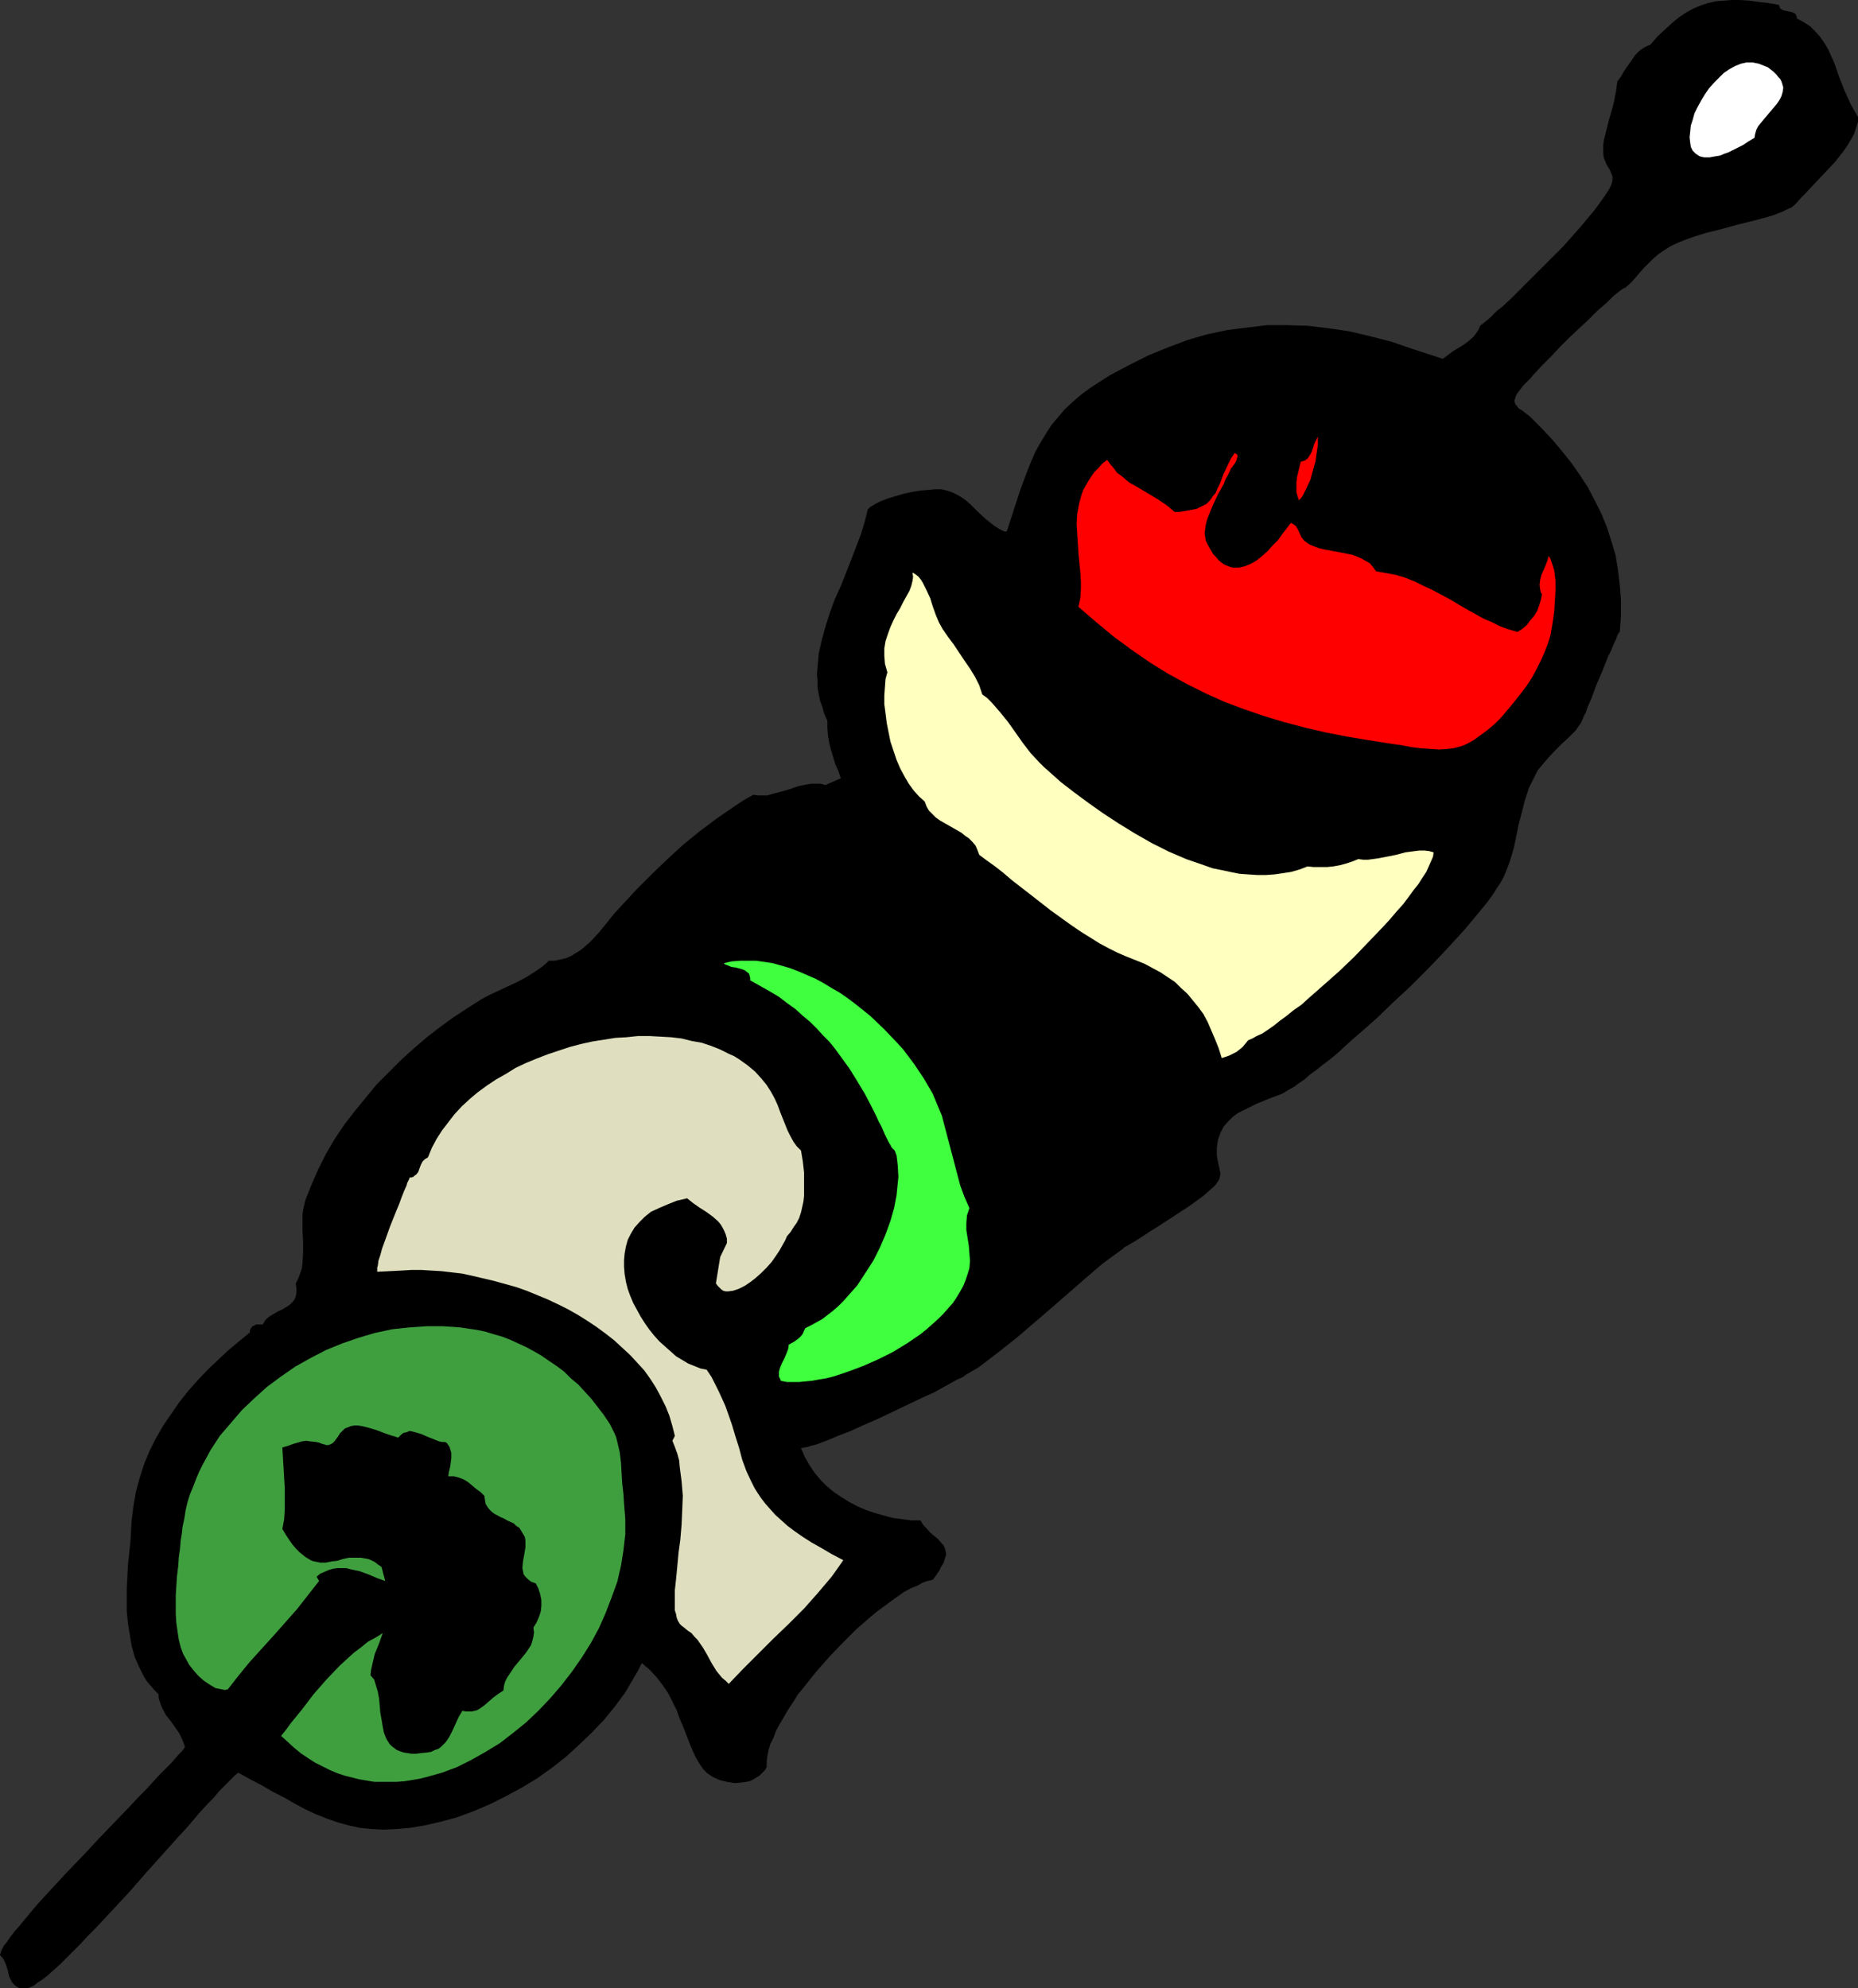 <?xml version="1.0" encoding="UTF-8" standalone="no"?>
<svg
   version="1.0"
   width="129.724mm"
   height="138.819mm"
   id="svg8"
   sodipodi:docname="Veggies on Skewer 1.wmf"
   xmlns:inkscape="http://www.inkscape.org/namespaces/inkscape"
   xmlns:sodipodi="http://sodipodi.sourceforge.net/DTD/sodipodi-0.dtd"
   xmlns="http://www.w3.org/2000/svg"
   xmlns:svg="http://www.w3.org/2000/svg">
  <rect width="100%" height="100%" fill="#333333" stroke="none"/>
  <sodipodi:namedview
     id="namedview8"
     pagecolor="#ffffff"
     bordercolor="#000000"
     borderopacity="0.25"
     inkscape:showpageshadow="2"
     inkscape:pageopacity="0.0"
     inkscape:pagecheckerboard="0"
     inkscape:deskcolor="#d1d1d1"
     inkscape:document-units="mm" />
  <defs
     id="defs1">
    <pattern
       id="WMFhbasepattern"
       patternUnits="userSpaceOnUse"
       width="6"
       height="6"
       x="0"
       y="0" />
  </defs>
  <path
     style="fill:#000000;fill-opacity:1;fill-rule:evenodd;stroke:none"
     d="m 469.447,1.293 0.162,0.485 0.162,0.485 0.323,0.162 0.485,0.323 0.808,0.162 0.808,0.162 0.808,0.162 0.646,0.323 0.162,0.162 0.162,0.323 0.162,0.323 v 0.485 l 1.778,0.97 1.778,1.131 1.293,1.293 1.293,1.454 1.131,1.616 0.97,1.616 0.808,1.777 0.808,1.777 1.293,3.716 1.454,3.716 0.808,1.777 0.808,1.777 0.97,1.777 0.97,1.616 v 1.293 l -0.485,1.454 -0.485,1.616 -0.808,1.454 -0.97,1.616 -0.97,1.454 -2.424,3.07 -2.586,2.747 -2.747,2.909 -2.424,2.585 -1.131,1.131 -0.97,1.131 -0.485,0.485 -0.485,0.485 -0.646,0.485 -0.808,0.323 -1.616,0.808 -2.101,0.808 -2.101,0.646 -2.424,0.646 -2.586,0.646 -2.586,0.646 -5.333,1.454 -2.747,0.646 -2.586,0.808 -2.424,0.808 -2.424,0.97 -2.101,0.97 -1.778,1.131 -1.616,1.131 -1.293,1.131 -2.424,2.424 -2.101,2.424 -1.131,1.293 -1.454,1.293 -0.162,0.162 -0.485,0.162 -0.485,0.323 -0.646,0.485 -0.808,0.646 -0.808,0.646 -0.808,0.808 -0.97,0.97 -1.131,0.97 -1.131,0.97 -2.262,2.262 -2.586,2.424 -2.586,2.424 -2.586,2.585 -2.424,2.585 -2.262,2.262 -2.262,2.424 -0.808,0.97 -0.97,0.97 -0.808,0.808 -0.646,0.808 -0.485,0.646 -0.485,0.646 -0.323,0.485 -0.162,0.485 -0.162,0.485 -0.162,0.485 0.162,0.808 0.485,0.646 0.485,0.646 0.808,0.485 0.646,0.485 0.808,0.646 0.646,0.485 2.909,2.909 2.909,3.07 2.586,3.07 2.586,3.232 2.262,3.232 2.101,3.232 1.778,3.393 1.778,3.555 1.454,3.555 1.131,3.555 1.131,3.716 0.646,3.878 0.485,4.04 0.323,4.04 v 4.201 l -0.323,4.201 -0.162,0.162 -0.162,0.162 -0.162,0.323 -0.162,0.323 -0.323,0.97 -0.646,1.293 -0.646,1.616 -0.808,1.616 -1.454,3.716 -1.616,3.716 -0.646,1.777 -0.646,1.777 -0.646,1.454 -0.485,1.131 -0.323,0.97 -0.162,0.485 -0.162,0.162 -0.485,1.131 -0.485,1.131 -0.808,1.131 -0.646,0.97 -1.778,1.777 -1.939,1.777 -1.939,1.939 -1.778,1.939 -1.778,2.101 -0.808,0.97 -0.646,1.293 -0.808,1.616 -0.808,1.616 -1.131,3.393 -0.808,3.232 -0.808,3.07 -1.293,6.302 -0.97,3.232 -1.131,3.07 -0.646,1.454 -0.808,1.454 -0.97,1.454 -1.131,1.777 -1.293,1.777 -1.454,1.777 -1.454,1.777 -1.616,1.939 -1.778,2.101 -1.778,1.939 -3.878,4.201 -4.202,4.363 -4.202,4.201 -4.525,4.201 -4.363,4.201 -4.202,3.716 -2.262,1.939 -1.939,1.777 -1.939,1.777 -1.939,1.616 -1.939,1.454 -1.616,1.293 -1.778,1.293 -1.454,1.293 -1.454,0.97 -1.293,0.97 -1.454,0.808 -1.616,0.97 -3.394,1.293 -3.555,1.454 -1.616,0.808 -1.616,0.808 -1.616,0.808 -1.293,0.97 -1.293,1.293 -1.131,1.293 -0.808,1.616 -0.646,1.777 -0.162,0.97 -0.162,1.131 v 1.131 1.131 l 0.323,1.616 0.162,0.808 0.162,0.646 0.162,0.808 0.162,0.808 -0.162,0.808 -0.162,0.646 -0.323,0.485 -0.323,0.485 -0.323,0.485 -0.485,0.485 -1.293,1.131 -1.454,1.293 -1.778,1.293 -1.778,1.293 -4.202,2.747 -4.202,2.747 -2.101,1.293 -1.939,1.293 -1.778,1.131 -1.616,0.97 -1.454,0.808 -0.485,0.485 -0.485,0.323 -4.848,3.555 -4.525,3.878 -8.888,7.756 -9.05,7.756 -4.686,3.716 -4.848,3.716 -0.646,0.485 -0.808,0.485 -1.131,0.646 -1.131,0.646 -1.131,0.808 -1.454,0.646 -1.454,0.808 -1.454,0.808 -3.232,1.777 -3.555,1.616 -7.434,3.555 -3.717,1.777 -3.717,1.616 -3.555,1.616 -3.394,1.293 -1.454,0.646 -1.616,0.646 -1.293,0.485 -1.293,0.485 -1.293,0.323 -0.97,0.323 -0.97,0.162 -0.808,0.162 0.97,2.262 1.293,2.262 1.293,1.939 1.616,1.939 1.616,1.616 1.939,1.616 1.939,1.293 2.101,1.293 2.101,1.131 2.262,0.97 2.424,0.808 2.262,0.646 2.424,0.646 2.424,0.323 2.424,0.323 h 2.424 l 0.808,1.293 0.97,0.97 0.808,0.97 0.97,0.808 0.808,0.646 0.646,0.646 0.646,0.808 0.485,0.485 0.323,0.808 0.162,0.646 0.162,0.97 -0.323,0.97 -0.323,1.131 -0.808,1.293 -0.323,0.808 -0.485,0.646 -0.646,0.97 -0.646,0.808 -1.454,0.323 -1.293,0.485 -1.454,0.808 -1.616,0.646 -1.778,0.97 -1.616,1.131 -1.778,1.293 -1.778,1.293 -1.778,1.293 -1.939,1.616 -3.717,3.232 -3.555,3.555 -3.555,3.716 -3.555,4.04 -3.07,3.878 -1.616,1.939 -1.293,2.101 -1.293,1.939 -1.131,1.939 -1.131,1.939 -0.97,1.777 -0.646,1.777 -0.808,1.616 -0.485,1.616 -0.323,1.616 -0.162,1.454 v 1.454 l -0.485,0.808 -0.808,0.808 -0.646,0.646 -0.808,0.485 -0.808,0.485 -0.97,0.485 -0.97,0.162 -0.97,0.162 -1.939,0.162 -2.101,-0.323 -1.939,-0.485 -1.778,-0.808 -1.454,-0.97 -1.131,-1.131 -0.97,-1.454 -0.97,-1.616 -0.808,-1.777 -0.808,-1.939 -0.808,-2.101 -0.808,-2.101 -0.97,-2.262 -0.808,-2.262 -1.131,-2.262 -1.131,-2.262 -1.454,-2.101 -1.616,-2.101 -1.778,-1.939 -2.101,-1.777 -0.97,1.939 -1.131,1.939 -2.262,3.878 -2.747,3.716 -2.909,3.555 -3.232,3.393 -3.394,3.232 -3.555,3.232 -3.717,2.909 -3.878,2.747 -4.04,2.424 -4.202,2.262 -4.202,2.101 -4.202,1.777 -4.363,1.616 -4.202,1.131 -4.202,0.97 -1.939,0.323 -1.939,0.323 -1.778,0.162 -1.778,0.162 -3.555,0.162 -3.232,-0.162 -3.07,-0.323 -2.909,-0.646 -2.909,-0.808 -2.747,-0.97 -2.909,-1.131 -2.747,-1.293 -2.747,-1.454 -2.747,-1.616 -2.909,-1.454 -3.07,-1.777 -3.07,-1.616 -3.232,-1.777 -0.97,0.808 -1.293,1.293 -1.293,1.293 -1.454,1.454 -1.454,1.777 -1.778,1.777 -1.778,1.939 -1.778,2.101 -1.939,2.262 -2.101,2.262 -4.202,4.686 -4.363,4.848 -4.363,5.009 -4.363,4.686 -4.363,4.686 -2.101,2.101 -1.939,2.101 -1.939,1.939 -1.939,1.939 -1.616,1.616 -1.616,1.454 -1.616,1.454 -1.454,1.131 -1.293,0.808 -0.97,0.808 -1.131,0.485 -0.646,0.162 H 5.979 5.171 L 4.525,524.347 3.878,523.862 3.394,523.377 3.07,522.893 2.424,521.6 2.101,520.146 1.616,518.53 0.97,517.076 0.485,516.429 0,515.944 l 0.162,-0.646 0.323,-0.808 0.485,-0.97 0.808,-0.97 0.97,-1.454 1.131,-1.454 1.293,-1.454 1.454,-1.777 1.616,-1.939 1.616,-1.939 1.778,-1.939 1.939,-2.101 4.04,-4.363 4.363,-4.524 4.202,-4.524 4.363,-4.524 4.04,-4.201 1.939,-2.101 1.939,-1.939 1.778,-1.939 1.616,-1.777 1.616,-1.616 1.454,-1.454 1.293,-1.454 0.97,-1.131 0.97,-0.97 0.646,-0.97 -0.323,-0.97 -0.323,-0.808 -0.808,-1.777 -1.131,-1.616 -1.131,-1.616 -1.293,-1.616 -0.97,-1.777 -0.323,-0.808 -0.323,-0.97 -0.323,-0.97 v -0.97 l -1.131,-1.131 -0.97,-1.131 -0.97,-1.131 -0.808,-1.293 -1.293,-2.585 -1.131,-2.585 -0.808,-2.909 -0.485,-2.909 -0.485,-3.07 -0.323,-3.07 v -3.07 -3.07 l 0.323,-6.302 0.646,-5.979 0.162,-2.909 0.162,-2.747 0.485,-3.878 0.646,-3.716 0.97,-3.555 1.131,-3.555 1.454,-3.555 1.616,-3.232 1.939,-3.393 2.101,-3.07 2.101,-3.07 2.424,-3.07 2.586,-2.909 2.586,-2.747 2.747,-2.585 2.747,-2.585 2.909,-2.424 2.747,-2.262 v -0.646 l 0.323,-0.485 0.323,-0.485 0.485,-0.162 0.485,-0.323 h 0.646 1.131 l 0.485,-0.808 0.485,-0.646 0.808,-0.646 0.808,-0.485 1.616,-0.97 0.808,-0.323 0.808,-0.485 0.808,-0.485 0.646,-0.485 0.646,-0.646 0.485,-0.646 0.323,-0.808 0.162,-0.97 v -1.131 l -0.162,-1.293 0.646,-1.293 0.485,-1.293 0.485,-1.454 0.162,-1.293 0.162,-2.909 v -2.747 l -0.162,-2.909 v -2.747 -1.454 l 0.162,-1.293 0.323,-1.454 0.323,-1.293 1.616,-4.04 1.778,-4.04 1.939,-3.878 2.262,-3.878 2.586,-3.878 2.747,-3.555 2.909,-3.555 2.909,-3.555 3.232,-3.232 3.232,-3.232 3.394,-3.07 3.394,-2.909 3.555,-2.747 3.555,-2.585 3.717,-2.424 3.555,-2.262 2.101,-1.131 2.424,-1.131 2.424,-1.131 2.424,-1.131 2.424,-1.293 2.101,-1.293 2.101,-1.454 0.97,-0.808 0.808,-0.808 h 1.616 l 1.454,-0.323 1.454,-0.323 1.454,-0.646 1.293,-0.808 1.293,-0.808 1.131,-0.97 1.293,-1.131 2.262,-2.424 2.101,-2.585 1.939,-2.424 1.939,-2.101 4.04,-4.363 4.04,-4.04 4.04,-3.878 4.04,-3.716 4.363,-3.555 4.525,-3.393 4.686,-3.232 2.424,-1.616 2.586,-1.454 1.293,0.162 h 1.131 1.293 l 1.131,-0.323 2.424,-0.646 2.262,-0.646 2.262,-0.808 2.424,-0.485 1.131,-0.162 h 1.293 1.131 l 1.293,0.323 4.04,-1.777 -0.646,-1.939 -0.808,-1.777 -1.131,-3.716 -0.485,-1.939 -0.323,-1.939 -0.162,-1.939 v -1.939 l -0.808,-1.777 -0.485,-1.777 -0.646,-1.777 -0.323,-1.616 -0.323,-1.777 v -1.777 l -0.162,-1.777 0.162,-1.939 0.323,-3.555 0.808,-3.555 0.97,-3.555 1.131,-3.555 1.293,-3.555 1.616,-3.555 2.747,-6.948 1.293,-3.393 1.293,-3.393 0.97,-3.232 0.808,-3.232 0.646,-0.646 0.808,-0.485 0.808,-0.485 0.97,-0.485 2.101,-0.808 2.101,-0.646 2.262,-0.646 2.262,-0.485 2.101,-0.323 1.939,-0.162 1.778,-0.162 h 1.616 l 1.454,0.323 1.454,0.485 1.293,0.646 1.131,0.646 1.131,0.808 1.131,0.97 2.101,2.101 2.101,1.939 2.262,1.777 1.293,0.808 1.293,0.646 v 0 h 0.646 v 0 l 1.778,-5.494 1.778,-5.494 1.939,-5.171 0.97,-2.424 1.131,-2.585 1.293,-2.262 1.454,-2.424 1.454,-2.262 1.778,-2.101 1.778,-2.101 2.101,-1.939 2.262,-1.939 2.424,-1.777 5.01,-3.232 5.171,-2.747 5.171,-2.585 5.171,-2.101 5.171,-1.939 5.01,-1.454 5.333,-1.131 5.171,-0.646 5.333,-0.646 h 5.333 l 5.333,0.162 5.494,0.646 5.494,0.808 5.494,1.293 5.656,1.454 5.656,1.939 7.918,2.585 1.293,-0.97 1.293,-0.97 2.909,-1.777 1.293,-0.97 1.293,-1.131 0.97,-1.293 0.485,-0.808 0.323,-0.808 0.808,-0.646 0.808,-0.646 0.97,-0.808 0.97,-0.97 0.97,-0.97 1.293,-0.97 2.424,-2.262 2.586,-2.585 2.586,-2.585 5.656,-5.656 2.747,-2.747 2.586,-2.909 2.424,-2.747 2.262,-2.747 0.97,-1.131 0.97,-1.293 0.808,-1.131 0.808,-1.131 0.646,-0.97 0.646,-0.97 0.485,-0.97 0.323,-0.808 0.162,-0.97 V 46.537 l -0.323,-0.808 -0.323,-0.808 -0.97,-1.616 -0.323,-0.808 -0.323,-0.808 -0.162,-1.131 v -1.131 -1.131 l 0.162,-1.293 0.646,-2.585 0.646,-2.585 0.808,-2.747 0.646,-2.585 0.485,-2.585 0.162,-1.293 0.162,-1.131 0.97,-1.293 0.808,-1.454 1.939,-2.747 0.97,-1.454 1.131,-1.131 0.646,-0.485 0.808,-0.485 0.646,-0.323 0.808,-0.323 1.939,-2.262 1.939,-1.777 1.939,-1.777 1.778,-1.454 1.939,-1.293 1.778,-0.97 1.939,-0.808 1.939,-0.646 2.101,-0.485 2.101,-0.162 L 457.004,0 h 2.262 l 2.262,0.162 2.424,0.323 2.747,0.323 z"
     id="path1" />
  <path
     style="fill:#ffffff;fill-opacity:1;fill-rule:evenodd;stroke:none"
     d="m 462.983,36.357 -1.616,0.97 -1.454,0.97 -1.293,0.646 -1.293,0.646 -1.293,0.646 -0.97,0.323 -1.131,0.485 -0.97,0.162 -0.97,0.162 -0.808,0.162 h -1.454 l -0.808,-0.162 -0.485,-0.162 -0.97,-0.646 -0.808,-0.808 -0.485,-0.97 -0.162,-1.131 -0.162,-1.454 0.162,-1.454 0.162,-1.616 0.485,-1.454 0.485,-1.777 0.808,-1.616 0.97,-1.777 0.97,-1.616 1.131,-1.616 1.293,-1.454 1.293,-1.293 1.293,-1.293 1.454,-0.97 1.454,-0.808 1.616,-0.646 1.454,-0.323 h 1.616 l 1.616,0.323 1.616,0.646 0.808,0.323 0.808,0.646 0.646,0.485 0.808,0.808 0.485,0.646 0.485,0.485 0.323,0.646 0.162,0.485 0.323,1.131 -0.162,1.131 -0.323,1.131 -0.485,0.97 -0.646,0.97 -0.808,0.97 -1.778,2.101 -1.616,1.939 -0.808,0.97 -0.485,0.97 -0.323,1.131 z"
     id="path2" />
  <path
     style="fill:#ff0000;fill-opacity:1;fill-rule:evenodd;stroke:none"
     d="m 342.753,132.016 -0.323,-0.97 -0.323,-1.131 v -1.293 -1.293 l 0.162,-1.454 0.323,-1.293 0.646,-2.747 0.646,-0.162 0.485,-0.162 0.808,-0.646 0.485,-0.808 0.485,-0.808 0.323,-0.97 0.323,-1.131 0.485,-0.97 0.485,-0.97 v 2.101 l -0.323,2.262 -0.323,2.262 -0.646,2.262 -0.646,2.424 -0.97,2.101 -0.97,1.939 -0.485,0.808 z"
     id="path3" />
  <path
     style="fill:#ff0000;fill-opacity:1;fill-rule:evenodd;stroke:none"
     d="m 340.652,137.995 0.646,0.323 0.646,0.485 0.485,0.808 0.323,0.646 0.646,1.454 0.485,0.646 0.485,0.485 1.131,0.808 1.131,0.485 1.293,0.485 1.293,0.323 2.586,0.485 2.586,0.485 2.424,0.485 1.293,0.485 1.131,0.485 1.131,0.646 1.131,0.646 0.808,0.97 0.808,1.131 2.747,0.485 2.586,0.485 2.586,0.808 2.424,0.97 2.262,1.131 2.424,1.131 4.525,2.424 4.363,2.585 4.363,2.424 2.262,0.97 2.262,1.131 2.262,0.808 2.262,0.646 1.293,-0.808 1.131,-0.97 0.97,-1.293 0.97,-1.131 0.808,-1.293 0.485,-1.293 0.485,-1.616 0.323,-1.454 -0.323,-0.646 -0.162,-0.646 -0.162,-1.293 0.162,-1.293 0.323,-1.293 1.131,-2.585 0.485,-1.293 0.323,-1.131 0.485,0.808 0.323,0.97 0.323,0.97 0.323,1.131 0.323,2.585 v 2.747 l -0.162,2.747 -0.162,2.585 -0.323,2.424 -0.162,0.97 -0.162,0.97 -0.323,1.939 -0.646,2.101 -0.808,2.101 -0.97,2.262 -1.131,2.262 -1.293,2.424 -1.454,2.262 -1.616,2.101 -1.778,2.262 -1.616,1.939 -1.778,2.101 -1.778,1.777 -1.939,1.616 -1.778,1.293 -1.778,1.293 -1.778,0.97 -1.131,0.485 -1.131,0.323 -1.293,0.323 -1.293,0.162 -2.424,0.162 -2.424,-0.162 -2.424,-0.162 -2.586,-0.323 -2.424,-0.485 -2.424,-0.323 -6.141,-0.97 -5.818,-0.97 -5.818,-1.131 -5.494,-1.293 -5.494,-1.454 -5.333,-1.616 -5.171,-1.777 -5.171,-1.939 -5.01,-2.262 -4.848,-2.424 -5.01,-2.747 -4.686,-2.909 -4.686,-3.232 -4.848,-3.555 -4.686,-3.878 -4.686,-4.04 0.485,-2.262 0.162,-2.262 v -2.262 l -0.162,-2.424 -0.485,-5.009 -0.323,-5.171 -0.162,-2.585 0.162,-2.585 0.485,-2.585 0.646,-2.424 0.485,-1.293 0.646,-1.131 0.646,-1.131 0.808,-1.293 0.808,-1.131 1.131,-1.131 0.97,-1.131 1.293,-0.97 0.808,1.131 0.97,1.131 0.808,1.131 1.131,0.808 2.101,1.777 2.586,1.454 2.424,1.454 2.424,1.454 2.424,1.616 2.101,1.777 h 1.293 l 0.97,-0.162 0.97,-0.162 0.97,-0.162 1.616,-0.323 1.293,-0.646 1.293,-0.646 0.97,-0.97 0.646,-0.97 0.808,-0.97 0.485,-1.131 0.646,-1.293 0.485,-1.293 0.485,-1.293 1.293,-2.747 0.646,-1.293 0.97,-1.454 0.323,0.162 0.323,0.162 0.162,0.485 -0.162,0.485 -0.162,0.646 -0.323,0.646 -0.485,0.646 -0.323,0.485 -0.323,0.323 -0.323,0.808 -0.485,0.97 -0.646,1.131 -0.485,1.293 -1.454,2.585 -1.293,2.747 -1.131,2.747 -0.485,1.293 -0.323,1.293 -0.162,1.131 -0.162,1.131 0.162,0.97 0.162,0.97 0.646,1.293 0.646,1.131 0.646,1.131 0.808,0.808 0.646,0.808 0.808,0.646 0.646,0.485 0.808,0.323 0.808,0.323 0.646,0.162 h 0.808 0.808 l 1.454,-0.323 1.616,-0.646 1.454,-0.808 1.616,-1.293 1.454,-1.293 1.293,-1.454 1.454,-1.454 1.131,-1.616 1.131,-1.454 z"
     id="path4" />
  <path
     style="fill:#ffffbf;fill-opacity:1;fill-rule:evenodd;stroke:none"
     d="m 259.206,183.239 1.293,0.97 1.293,1.293 2.101,2.424 2.101,2.585 1.939,2.747 1.939,2.747 2.101,2.747 2.262,2.424 1.293,1.293 1.293,1.131 3.07,2.747 3.555,2.747 3.717,2.747 3.878,2.747 4.202,2.747 4.202,2.585 4.525,2.585 4.525,2.262 4.525,1.939 4.686,1.616 2.262,0.808 2.424,0.485 2.262,0.485 2.424,0.485 2.262,0.162 2.424,0.162 h 2.262 l 2.262,-0.162 2.262,-0.323 2.101,-0.323 2.262,-0.646 2.101,-0.808 1.616,0.162 h 1.778 1.778 l 1.616,-0.162 1.778,-0.323 1.778,-0.485 1.454,-0.485 1.616,-0.646 1.293,0.162 h 1.293 l 2.424,-0.323 2.586,-0.485 2.424,-0.485 2.424,-0.646 2.424,-0.323 1.293,-0.162 h 1.293 l 1.293,0.162 1.131,0.323 -0.162,1.131 -0.485,1.131 -0.646,1.454 -0.646,1.454 -0.97,1.454 -1.131,1.777 -1.293,1.616 -1.293,1.777 -1.454,1.939 -1.616,1.777 -1.778,2.101 -1.778,1.939 -3.717,3.878 -3.878,4.04 -4.04,3.878 -4.202,3.716 -4.04,3.555 -1.778,1.616 -2.101,1.454 -1.778,1.454 -1.778,1.293 -1.616,1.293 -1.616,1.131 -1.454,0.97 -1.454,0.646 -1.131,0.646 -1.131,0.485 -0.646,0.808 -0.808,0.97 -0.808,0.646 -0.808,0.646 -0.97,0.485 -0.97,0.485 -0.97,0.323 -0.97,0.323 -0.808,-2.585 -0.97,-2.424 -0.97,-2.262 -0.97,-2.262 -1.131,-2.101 -1.293,-1.777 -1.454,-1.777 -1.454,-1.777 -1.616,-1.454 -1.616,-1.616 -1.939,-1.293 -1.939,-1.293 -2.101,-1.131 -2.101,-1.131 -2.424,-0.97 -2.424,-0.97 -2.262,-0.97 -2.262,-1.131 -2.424,-1.293 -2.586,-1.616 -2.586,-1.616 -2.586,-1.777 -5.171,-3.716 -5.171,-4.04 -5.01,-3.878 -2.262,-1.939 -2.262,-1.777 -2.262,-1.616 -1.939,-1.454 -0.485,-1.293 -0.485,-1.131 -0.808,-0.97 -0.97,-0.97 -0.97,-0.646 -0.97,-0.808 -4.525,-2.585 -1.131,-0.646 -1.131,-0.808 -0.808,-0.808 -0.97,-0.97 -0.646,-1.131 -0.485,-1.293 -1.454,-1.293 -1.454,-1.616 -1.293,-1.777 -1.131,-1.939 -1.131,-2.101 -0.97,-2.262 -0.808,-2.424 -0.808,-2.424 -0.485,-2.424 -0.485,-2.424 -0.323,-2.585 -0.323,-2.424 v -2.262 l 0.162,-2.262 0.162,-2.101 0.485,-1.777 -0.323,-1.131 -0.323,-1.131 -0.162,-2.101 v -1.939 l 0.323,-1.939 0.646,-1.939 0.646,-1.777 0.808,-1.777 0.808,-1.616 0.97,-1.616 0.808,-1.616 0.808,-1.454 0.808,-1.454 0.485,-1.293 0.323,-1.293 0.162,-1.131 -0.162,-1.131 0.808,0.485 0.808,0.646 0.646,0.808 0.485,0.808 0.97,1.939 0.97,2.101 0.646,2.101 0.808,2.262 0.808,1.939 0.97,1.777 1.454,2.101 1.454,1.939 2.909,4.363 1.454,2.101 1.293,2.101 1.131,2.262 z"
     id="path5" />
  <path
     style="fill:#3fff3f;fill-opacity:1;fill-rule:evenodd;stroke:none"
     d="m 255.813,318.809 -0.323,0.97 -0.323,0.97 -0.162,1.939 v 1.939 l 0.646,4.04 0.162,2.101 0.162,1.939 -0.162,1.939 -0.485,1.616 -0.485,1.454 -0.646,1.616 -0.808,1.454 -0.97,1.616 -0.97,1.454 -1.293,1.454 -1.293,1.454 -1.293,1.293 -3.07,2.747 -1.616,1.293 -3.555,2.424 -3.717,2.262 -3.878,1.939 -4.04,1.777 -3.878,1.454 -3.878,1.293 -1.939,0.485 -1.939,0.323 -1.778,0.323 -1.778,0.162 -1.616,0.162 h -1.778 -1.454 l -1.616,-0.323 -0.162,-0.485 -0.323,-0.646 v -0.646 -0.646 l 0.323,-1.131 0.485,-1.131 0.646,-1.293 0.485,-1.131 0.485,-1.293 0.162,-1.131 1.454,-0.808 1.293,-0.97 0.485,-0.485 0.485,-0.646 0.323,-0.808 0.323,-0.646 1.616,-0.808 1.454,-0.808 1.454,-0.808 1.454,-1.131 1.454,-1.131 1.293,-1.131 1.293,-1.293 1.293,-1.454 2.424,-2.747 2.101,-3.232 2.101,-3.232 1.778,-3.555 1.454,-3.393 1.293,-3.555 0.97,-3.393 0.646,-3.393 0.162,-1.616 0.323,-3.232 -0.162,-2.909 -0.162,-1.454 -0.162,-1.293 -0.485,-1.293 -0.323,-0.323 -0.485,-0.485 -0.323,-0.646 -0.485,-0.808 -0.485,-0.97 -0.485,-0.97 -0.485,-1.131 -0.485,-1.131 -0.646,-1.131 -0.646,-1.454 -1.454,-2.909 -1.616,-3.07 -1.939,-3.232 -2.101,-3.393 -2.586,-3.555 -1.293,-1.777 -1.454,-1.777 -1.616,-1.616 -1.616,-1.777 -1.778,-1.777 -1.939,-1.616 -1.939,-1.777 -2.262,-1.616 -2.101,-1.616 -2.424,-1.454 -2.586,-1.454 -2.586,-1.454 v -0.646 l -0.162,-0.646 -0.162,-0.485 -0.808,-0.646 -0.485,-0.323 -0.97,-0.323 -1.293,-0.323 -1.131,-0.162 -1.131,-0.485 -0.485,-0.162 -0.323,-0.323 2.101,-0.485 2.101,-0.162 h 2.262 2.101 l 2.262,0.323 2.101,0.323 2.262,0.646 2.262,0.646 2.101,0.808 2.262,0.97 2.262,0.97 2.101,1.131 2.101,1.293 2.262,1.293 2.101,1.454 1.939,1.454 4.04,3.232 3.555,3.393 3.555,3.716 1.616,1.777 1.454,1.939 1.454,1.939 1.293,1.939 1.293,1.939 1.131,1.939 1.131,1.939 0.808,1.939 0.808,1.939 0.808,1.939 0.808,3.07 0.808,3.07 1.616,6.14 0.808,3.07 0.808,3.07 1.131,3.07 z"
     id="path6" />
  <path
     style="fill:#dfdfbf;fill-opacity:1;fill-rule:evenodd;stroke:none"
     d="m 211.373,303.62 0.485,2.909 0.323,2.909 v 3.07 3.07 l -0.162,1.454 -0.323,1.454 -0.323,1.454 -0.485,1.454 -0.646,1.293 -0.808,1.131 -0.808,1.293 -0.97,1.131 -0.485,1.131 -0.646,1.131 -0.808,1.454 -0.97,1.454 -1.131,1.616 -1.293,1.454 -1.454,1.454 -1.454,1.293 -1.454,1.131 -1.454,0.97 -1.616,0.808 -1.454,0.485 -1.293,0.162 h -0.646 l -0.646,-0.162 -0.485,-0.323 -0.485,-0.485 -0.485,-0.485 -0.485,-0.646 1.131,-6.948 1.778,-3.716 v -1.131 l -0.323,-1.131 -0.323,-0.808 -0.485,-0.97 -0.485,-0.808 -0.646,-0.808 -1.454,-1.293 -1.778,-1.293 -1.778,-1.131 -1.616,-1.131 -1.616,-1.293 -2.747,0.646 -2.424,0.97 -2.262,0.97 -2.101,0.97 -1.616,1.293 -1.454,1.454 -1.293,1.454 -0.97,1.616 -0.808,1.616 -0.485,1.777 -0.323,1.777 -0.162,1.777 v 1.777 l 0.162,1.939 0.323,1.939 0.485,1.939 0.646,1.777 0.808,1.939 0.97,1.777 0.97,1.777 1.131,1.777 1.131,1.616 1.293,1.616 1.454,1.616 1.454,1.293 1.454,1.293 1.454,1.293 1.616,0.97 1.616,0.97 1.616,0.646 1.616,0.646 1.616,0.323 1.293,1.939 0.97,1.939 0.97,1.939 0.808,1.777 0.808,1.777 0.646,1.777 1.131,3.232 0.97,3.232 0.97,3.07 0.808,3.07 1.131,3.07 1.293,2.747 0.808,1.616 0.808,1.293 0.97,1.454 1.131,1.454 1.293,1.454 1.293,1.454 1.616,1.454 1.616,1.454 1.939,1.454 2.101,1.454 2.262,1.454 2.586,1.454 2.747,1.616 3.07,1.616 -1.454,2.101 -1.616,2.262 -1.778,2.101 -1.778,2.101 -3.717,4.201 -4.04,4.04 -4.04,3.878 -4.04,4.04 -4.04,4.04 -3.717,3.878 -0.808,-0.808 -0.97,-0.808 -1.454,-1.777 -1.293,-2.101 -1.131,-2.101 -1.131,-1.939 -1.454,-2.101 -0.808,-0.808 -0.808,-0.97 -0.97,-0.646 -0.97,-0.808 -0.646,-0.485 -0.485,-0.485 -0.485,-0.808 -0.323,-0.808 -0.162,-0.97 -0.323,-0.97 v -1.131 -2.747 -1.454 l 0.323,-2.909 0.323,-3.393 0.323,-3.555 0.485,-3.555 0.323,-3.878 0.162,-3.716 0.162,-3.878 -0.323,-3.878 -0.485,-3.716 -0.162,-1.777 -0.485,-1.777 -0.646,-1.777 -0.646,-1.616 0.646,-1.293 -0.646,-2.585 -0.808,-2.747 -0.97,-2.424 -1.293,-2.585 -1.293,-2.424 -1.454,-2.262 -1.616,-2.262 -1.778,-1.939 -1.939,-2.101 -2.101,-1.939 -2.101,-1.939 -2.262,-1.777 -2.424,-1.777 -2.424,-1.616 -2.586,-1.616 -2.586,-1.454 -2.586,-1.293 -2.747,-1.293 -2.747,-1.131 -2.747,-1.131 -2.747,-0.97 -2.909,-0.808 -2.909,-0.808 -2.747,-0.646 -2.747,-0.646 -2.909,-0.646 -2.747,-0.323 -2.747,-0.323 -2.747,-0.162 -2.586,-0.162 h -2.586 l -2.586,0.162 -6.464,0.323 v -0.323 -0.808 l 0.162,-0.485 0.162,-1.293 0.485,-1.454 0.485,-1.777 0.646,-1.777 1.454,-4.04 1.616,-4.04 0.808,-1.939 0.646,-1.777 0.646,-1.616 0.646,-1.454 0.162,-0.646 0.323,-0.646 0.162,-0.323 0.162,-0.485 h 0.485 l 0.485,-0.162 0.323,-0.323 0.485,-0.323 0.485,-0.646 0.646,-1.777 0.485,-0.97 0.646,-0.646 0.323,-0.162 0.485,-0.323 0.97,-2.424 1.293,-2.424 1.454,-2.262 1.616,-2.101 1.616,-2.101 1.939,-2.101 2.101,-1.939 2.101,-1.777 2.424,-1.777 2.424,-1.616 2.586,-1.454 2.586,-1.616 2.747,-1.293 2.747,-1.131 2.909,-1.131 2.909,-0.97 2.909,-0.97 3.07,-0.808 2.909,-0.646 3.07,-0.485 3.07,-0.485 2.909,-0.162 3.07,-0.323 h 2.909 l 2.909,0.162 2.909,0.162 2.747,0.323 2.586,0.646 2.747,0.485 2.424,0.808 2.424,0.97 2.262,1.131 1.454,0.646 1.293,0.808 1.131,0.808 1.131,0.808 1.939,1.616 1.616,1.777 1.454,1.777 1.131,1.777 0.97,1.777 0.808,1.777 0.646,1.777 0.646,1.616 1.293,3.232 0.808,1.616 0.808,1.454 0.808,1.131 z"
     id="path7" />
  <path
     style="fill:#3f9f3f;fill-opacity:1;fill-rule:evenodd;stroke:none"
     d="m 74.174,458.097 1.293,-1.616 1.293,-1.777 1.454,-1.777 1.454,-1.777 3.07,-4.04 3.394,-3.878 3.555,-3.716 1.939,-1.777 1.778,-1.616 1.939,-1.454 1.778,-1.454 2.101,-1.131 1.778,-1.131 -0.97,2.747 -1.131,2.747 -0.646,2.747 -0.323,1.454 -0.162,1.454 0.97,1.131 0.485,1.616 0.485,1.616 0.323,1.777 0.162,1.777 0.162,1.939 0.323,1.777 0.323,1.939 0.323,1.616 0.646,1.616 0.808,1.293 0.646,0.646 0.646,0.485 0.646,0.485 0.808,0.323 0.97,0.323 0.97,0.162 1.131,0.162 h 1.293 l 1.293,-0.162 1.616,-0.162 0.97,-0.162 0.97,-0.485 0.97,-0.323 0.646,-0.485 1.293,-1.293 0.97,-1.454 0.808,-1.616 0.808,-1.777 0.808,-1.777 0.97,-1.616 0.97,0.162 h 0.808 0.808 l 0.646,-0.162 0.646,-0.162 0.808,-0.485 1.131,-0.808 1.293,-1.131 1.131,-0.97 1.293,-0.97 1.293,-0.808 0.162,-1.293 0.323,-1.131 0.485,-0.97 0.646,-0.97 1.293,-1.939 0.808,-0.97 0.808,-0.97 1.454,-1.777 0.646,-0.97 0.646,-0.97 0.323,-0.97 0.323,-1.293 0.162,-1.131 -0.162,-1.293 0.808,-1.293 0.646,-1.454 0.485,-1.454 0.162,-1.454 v -1.616 l -0.323,-1.616 -0.485,-1.454 -0.646,-1.293 -1.293,-0.485 -0.808,-0.646 -0.646,-0.646 -0.485,-0.646 -0.162,-0.808 -0.162,-0.808 0.162,-1.777 0.323,-1.777 0.323,-1.939 v -0.808 -0.97 l -0.162,-0.97 -0.485,-0.808 -0.485,-0.808 -0.485,-0.808 -0.808,-0.485 -0.646,-0.646 -1.778,-0.808 -0.808,-0.485 -0.808,-0.323 -1.778,-0.97 -0.646,-0.485 -0.646,-0.646 -0.485,-0.646 -0.485,-0.808 -0.162,-0.97 -0.162,-1.131 -0.97,-0.97 -1.131,-0.808 -2.101,-1.777 -1.293,-0.808 -1.293,-0.485 -1.293,-0.323 h -1.454 l 0.162,-1.131 0.323,-1.293 0.162,-1.131 0.162,-1.293 v -1.293 l -0.323,-1.131 -0.162,-0.485 -0.323,-0.485 -0.323,-0.485 -0.485,-0.323 h -0.808 l -0.808,-0.162 -1.616,-0.646 -1.616,-0.646 -1.454,-0.646 -1.616,-0.485 -0.646,-0.162 -0.808,-0.162 -0.808,0.323 -0.808,0.162 -0.646,0.485 -0.808,0.808 -0.808,-0.323 -0.646,-0.162 -1.939,-0.646 -2.101,-0.808 -2.101,-0.646 -1.939,-0.485 -1.131,-0.162 h -0.808 l -0.97,0.162 -0.808,0.323 -0.808,0.323 -0.646,0.646 -0.646,0.646 -0.485,0.808 -0.97,1.293 -0.485,0.485 -0.646,0.323 -0.485,0.162 h -0.485 l -0.485,-0.162 -0.646,-0.162 -0.808,-0.323 -0.808,-0.162 -1.454,-0.162 -1.131,-0.162 -1.131,0.162 -1.131,0.323 -1.131,0.323 -1.293,0.485 -1.616,0.485 0.162,2.585 0.162,2.747 0.323,5.494 v 2.585 2.747 l -0.162,2.747 -0.485,2.585 0.97,1.616 0.97,1.454 0.808,1.131 0.97,1.131 0.808,0.808 0.808,0.646 0.808,0.646 0.808,0.485 0.808,0.485 0.646,0.162 1.616,0.323 h 1.454 l 1.616,-0.323 1.454,-0.162 1.454,-0.485 1.616,-0.323 h 1.616 1.616 l 0.808,0.162 0.97,0.162 0.808,0.323 0.97,0.485 0.808,0.646 0.97,0.646 0.97,3.716 -2.262,-0.808 -2.262,-0.97 -2.262,-0.808 -2.262,-0.485 -1.293,-0.323 H 90.173 89.041 l -1.131,0.162 -1.131,0.323 -1.131,0.485 -1.131,0.485 -0.97,0.808 0.646,1.131 -2.909,3.716 -2.909,3.716 -6.141,6.948 -6.302,6.948 -2.909,3.555 -2.909,3.716 -0.808,0.162 -0.808,-0.162 -0.808,-0.162 -0.808,-0.162 -1.616,-0.97 -1.454,-0.97 -1.454,-1.293 -1.293,-1.454 -1.131,-1.454 -0.808,-1.454 -0.808,-1.454 -0.646,-1.777 -0.485,-1.939 -0.323,-2.101 -0.323,-2.262 -0.162,-2.424 v -5.009 l 0.323,-5.009 0.323,-2.585 0.162,-2.424 0.323,-2.262 0.162,-2.101 0.323,-1.939 0.162,-1.616 0.485,-2.262 0.323,-2.101 0.485,-2.101 0.646,-2.101 0.808,-1.939 0.808,-2.101 0.808,-1.939 0.97,-1.939 2.101,-3.878 2.424,-3.716 2.909,-3.393 2.909,-3.393 3.232,-3.07 3.394,-3.07 3.717,-2.747 3.717,-2.585 4.04,-2.262 4.04,-2.101 4.363,-1.777 4.202,-1.454 4.363,-1.293 4.525,-0.97 4.525,-0.485 4.525,-0.323 h 4.525 l 4.525,0.323 2.101,0.323 2.262,0.323 2.262,0.485 2.101,0.646 2.262,0.646 2.101,0.808 2.101,0.97 2.101,0.97 2.101,1.131 1.939,1.131 2.101,1.454 1.939,1.293 1.939,1.454 1.778,1.777 1.939,1.616 1.778,1.939 1.778,1.939 1.616,2.101 1.616,2.101 1.616,2.424 0.485,0.97 0.646,1.293 0.485,1.131 0.323,1.293 0.646,2.747 0.323,2.747 0.162,2.747 0.162,2.747 0.323,2.747 0.162,2.585 0.162,1.939 0.162,2.101 v 1.939 2.101 l -0.485,4.201 -0.646,4.04 -0.97,4.201 -1.454,4.04 -1.616,4.201 -1.778,4.04 -2.101,3.878 -2.424,3.878 -2.586,3.716 -2.747,3.555 -2.909,3.393 -3.232,3.393 -3.232,3.07 -3.394,2.747 -3.555,2.747 -3.717,2.262 -3.717,2.101 -3.878,1.939 -3.878,1.454 -4.04,1.131 -1.939,0.485 -1.939,0.323 -1.939,0.323 -2.101,0.162 h -1.939 -2.101 -1.939 l -1.939,-0.323 -1.939,-0.323 -1.939,-0.485 -1.939,-0.485 -1.939,-0.646 -1.939,-0.808 -1.939,-0.97 -1.939,-0.97 -1.778,-1.131 -1.939,-1.293 -1.778,-1.454 -1.778,-1.616 z"
     id="path8" />
</svg>

